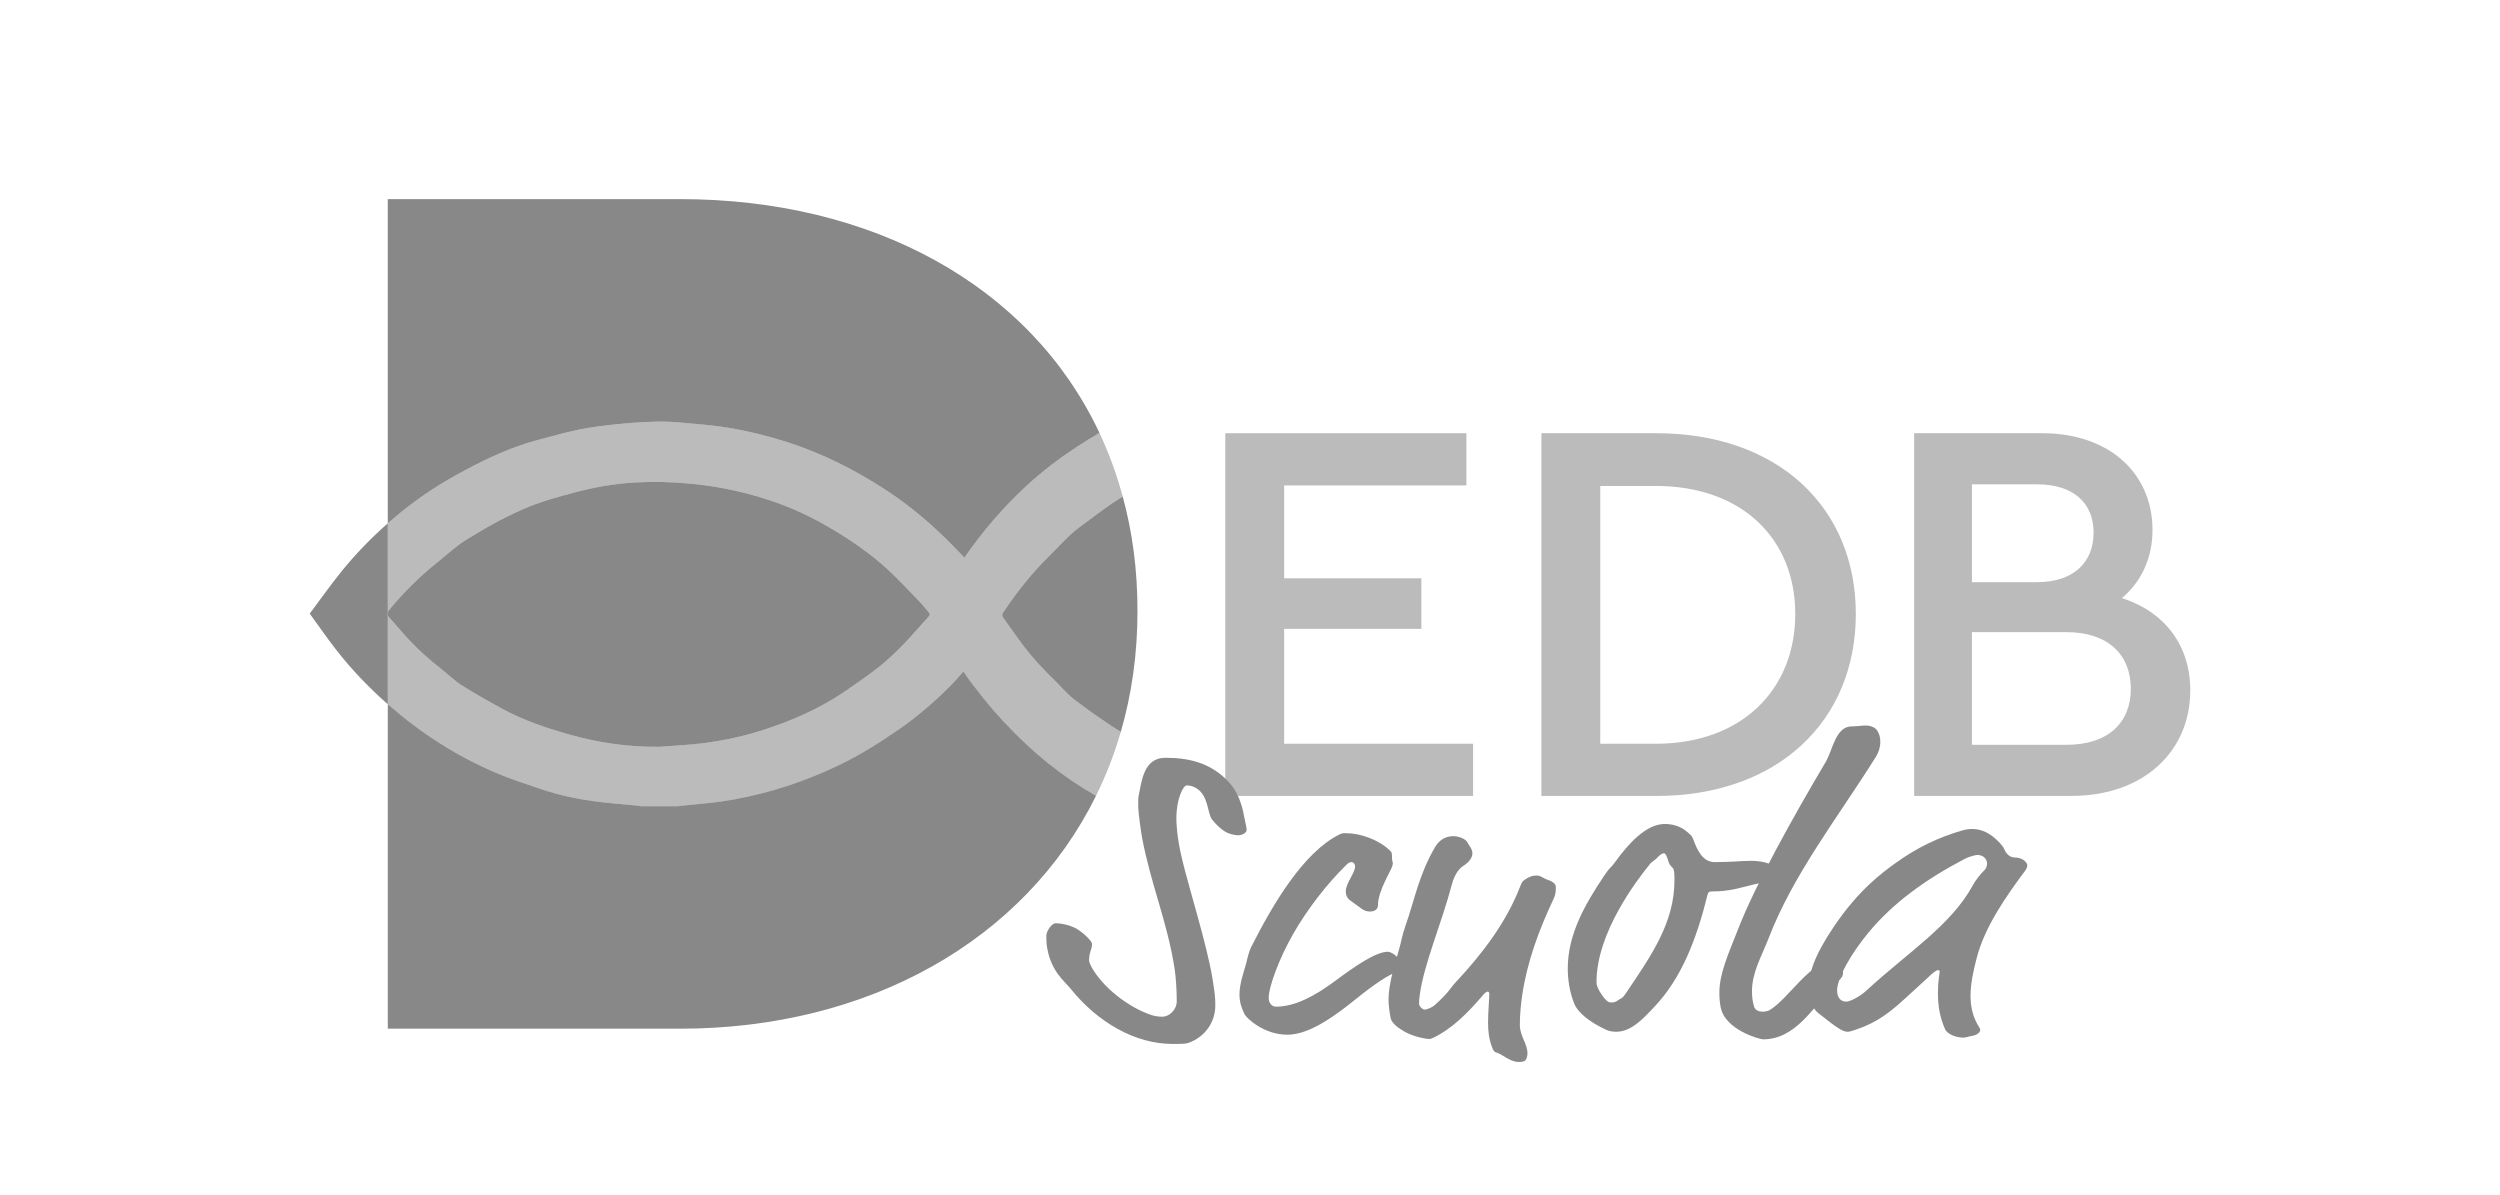 <svg width="113" height="54" viewBox="0 0 113 54" fill="none" xmlns="http://www.w3.org/2000/svg">
<g clip-path="url(#clip0_1193_780)">
<path d="M48.417 24.136C48.094 24.435 47.793 24.77 47.477 25.079C46.688 25.852 45.982 26.723 45.347 27.682C45.289 27.769 45.282 27.83 45.345 27.918C45.653 28.342 45.949 28.781 46.265 29.198C46.692 29.761 47.167 30.265 47.66 30.744C47.952 31.029 48.221 31.356 48.535 31.6C49.104 32.041 49.692 32.449 50.285 32.845C50.408 32.928 50.534 33.007 50.66 33.082C51.152 31.389 51.414 29.568 51.414 27.636C51.414 25.704 51.183 24.058 50.749 22.449C50.175 22.785 49.683 23.166 49.13 23.58C48.89 23.761 48.642 23.929 48.418 24.136H48.417Z" fill="#888888"/>
<path d="M21.012 21.256C22.04 20.709 23.089 20.215 24.221 19.911C24.864 19.739 25.506 19.553 26.158 19.419C26.725 19.303 27.303 19.233 27.881 19.174C28.466 19.114 29.056 19.076 29.645 19.059C30.041 19.046 30.441 19.069 30.836 19.105C31.53 19.167 32.228 19.22 32.914 19.333C33.802 19.479 34.676 19.695 35.537 19.968C37.164 20.486 38.669 21.247 40.087 22.178C41.174 22.892 42.158 23.734 43.066 24.661C43.243 24.841 43.416 25.024 43.59 25.205C44.428 23.99 45.372 22.9 46.413 21.943C47.121 21.292 47.875 20.719 48.659 20.206C49.001 19.983 49.345 19.768 49.695 19.566C46.553 12.882 39.399 9 30.737 9H17.527V23.654C17.89 23.335 18.264 23.029 18.654 22.737C19.396 22.181 20.188 21.693 21.011 21.256H21.012Z" fill="#888888"/>
<path d="M45.389 32.649C44.728 31.939 44.112 31.176 43.545 30.357C43.339 30.584 43.14 30.819 42.923 31.034C42.212 31.742 41.456 32.4 40.626 32.97C39.75 33.569 38.859 34.142 37.897 34.597C36.967 35.037 36.012 35.41 35.024 35.699C34.208 35.936 33.381 36.12 32.539 36.238C32.044 36.306 31.545 36.344 31.048 36.396C30.912 36.41 30.774 36.427 30.638 36.443H28.98C28.94 36.436 28.9 36.425 28.859 36.421C28.177 36.353 27.493 36.306 26.815 36.213C26.012 36.103 25.221 35.929 24.454 35.669C23.776 35.438 23.091 35.22 22.433 34.941C20.649 34.182 19.036 33.149 17.581 31.877C17.563 31.862 17.546 31.846 17.528 31.831V46.497H30.738C39.257 46.497 46.318 42.502 49.538 35.975C48.026 35.116 46.645 33.996 45.39 32.647L45.389 32.649Z" fill="#888888"/>
<path d="M17.527 27.649V23.655C16.771 24.319 16.072 25.043 15.436 25.827C14.94 26.44 14.487 27.086 14 27.736C14.414 28.305 14.801 28.869 15.223 29.407C15.913 30.287 16.686 31.092 17.527 31.832V27.831V27.649Z" fill="#888888"/>
<path d="M18.5 28.933C18.948 29.413 19.446 29.844 19.963 30.253C20.271 30.496 20.553 30.775 20.881 30.983C21.479 31.36 22.097 31.708 22.718 32.046C23.645 32.55 24.644 32.89 25.654 33.179C27.001 33.565 28.38 33.771 29.789 33.755C30.297 33.718 30.808 33.691 31.315 33.643C32.341 33.545 33.349 33.35 34.332 33.045C35.725 32.614 37.05 32.036 38.253 31.208C38.716 30.889 39.178 30.568 39.623 30.227C40.156 29.818 40.636 29.348 41.09 28.856C41.392 28.529 41.682 28.192 41.98 27.862C41.988 27.853 41.994 27.845 42.001 27.837C42.026 27.801 42.03 27.768 42.016 27.734C42.009 27.717 41.997 27.699 41.981 27.681C41.846 27.528 41.725 27.364 41.584 27.217C41.104 26.721 40.636 26.212 40.13 25.744C39.353 25.029 38.484 24.432 37.575 23.893C36.734 23.395 35.854 22.974 34.928 22.66C33.733 22.255 32.502 21.986 31.24 21.865C30.401 21.785 29.561 21.759 28.72 21.807C27.799 21.859 26.896 22.017 26.003 22.25C25.207 22.459 24.416 22.678 23.661 23.006C22.914 23.33 22.198 23.714 21.506 24.137C21.254 24.291 20.993 24.435 20.758 24.611C20.418 24.866 20.102 25.152 19.771 25.416C18.943 26.076 18.202 26.819 17.535 27.638C17.532 27.641 17.53 27.645 17.527 27.648V27.831C17.527 27.831 17.532 27.836 17.534 27.839C17.858 28.202 18.168 28.577 18.5 28.932V28.933Z" fill="#888888"/>
<path d="M50.285 32.845C49.692 32.45 49.104 32.042 48.535 31.6C48.221 31.357 47.952 31.03 47.66 30.744C47.167 30.265 46.692 29.761 46.265 29.198C45.949 28.781 45.653 28.342 45.345 27.918C45.281 27.83 45.289 27.768 45.347 27.682C45.982 26.723 46.688 25.852 47.477 25.079C47.793 24.77 48.094 24.436 48.417 24.136C48.641 23.929 48.89 23.761 49.13 23.58C49.682 23.165 50.174 22.785 50.748 22.449C50.476 21.438 50.123 20.476 49.694 19.566C49.344 19.768 49 19.984 48.658 20.206C47.874 20.718 47.12 21.292 46.412 21.943C45.37 22.9 44.427 23.99 43.589 25.205C43.416 25.024 43.242 24.841 43.066 24.661C42.157 23.733 41.173 22.892 40.086 22.178C38.668 21.247 37.164 20.486 35.536 19.968C34.676 19.694 33.802 19.479 32.913 19.333C32.227 19.219 31.529 19.166 30.835 19.105C30.44 19.069 30.04 19.046 29.644 19.059C29.055 19.077 28.466 19.114 27.88 19.174C27.303 19.233 26.725 19.303 26.157 19.419C25.505 19.553 24.864 19.739 24.22 19.911C23.088 20.214 22.039 20.709 21.011 21.256C20.188 21.693 19.396 22.182 18.654 22.737C18.264 23.028 17.89 23.334 17.527 23.654V27.648C17.527 27.648 17.532 27.641 17.535 27.638C18.202 26.819 18.943 26.076 19.771 25.416C20.103 25.152 20.418 24.866 20.758 24.611C20.993 24.434 21.254 24.29 21.506 24.137C22.199 23.713 22.914 23.329 23.661 23.006C24.416 22.678 25.207 22.459 26.003 22.25C26.896 22.017 27.799 21.859 28.72 21.807C29.561 21.759 30.401 21.785 31.24 21.865C32.502 21.986 33.733 22.255 34.928 22.66C35.854 22.973 36.734 23.394 37.575 23.893C38.484 24.432 39.354 25.028 40.13 25.744C40.637 26.211 41.104 26.721 41.584 27.217C41.725 27.364 41.846 27.528 41.981 27.681C41.998 27.699 42.009 27.717 42.016 27.734C42.03 27.768 42.026 27.801 42.001 27.837C41.994 27.845 41.988 27.853 41.98 27.862C41.683 28.193 41.392 28.529 41.09 28.856C40.636 29.349 40.156 29.818 39.623 30.227C39.178 30.568 38.715 30.889 38.253 31.208C37.05 32.036 35.725 32.614 34.332 33.045C33.348 33.35 32.34 33.545 31.315 33.642C30.808 33.691 30.297 33.718 29.789 33.755C28.38 33.771 27.001 33.565 25.654 33.179C24.643 32.89 23.645 32.55 22.718 32.046C22.096 31.708 21.479 31.36 20.881 30.983C20.552 30.775 20.27 30.496 19.963 30.253C19.447 29.843 18.948 29.413 18.5 28.933C18.168 28.577 17.858 28.202 17.534 27.84C17.532 27.838 17.53 27.835 17.527 27.831V31.832C17.545 31.848 17.562 31.863 17.58 31.879C19.035 33.15 20.647 34.184 22.432 34.943C23.09 35.222 23.775 35.44 24.453 35.67C25.221 35.931 26.012 36.105 26.814 36.215C27.491 36.307 28.176 36.354 28.858 36.423C28.899 36.427 28.939 36.437 28.979 36.445H30.637C30.774 36.429 30.911 36.413 31.047 36.398C31.545 36.346 32.044 36.308 32.538 36.239C33.38 36.122 34.207 35.938 35.023 35.7C36.011 35.411 36.966 35.039 37.896 34.599C38.859 34.144 39.749 33.57 40.625 32.971C41.456 32.402 42.211 31.744 42.922 31.036C43.139 30.82 43.338 30.585 43.545 30.359C44.11 31.178 44.727 31.941 45.388 32.651C46.644 33.999 48.023 35.119 49.536 35.979C49.988 35.062 50.366 34.096 50.659 33.084C50.533 33.008 50.407 32.93 50.284 32.847L50.285 32.845Z" fill="#1D1D1B" fill-opacity="0.3"/>
<path d="M55.383 19.582H66.281V21.942H58.044V26.14H64.246V28.425H58.044V33.617H66.582V35.977H55.383V19.582Z" fill="#1D1D1B" fill-opacity="0.3"/>
<path d="M69.671 19.582H74.868C80.343 19.582 83.883 22.911 83.883 27.755C83.883 32.599 80.343 35.977 74.868 35.977H69.671V19.582ZM74.844 33.617C78.736 33.617 81.146 31.158 81.146 27.755C81.146 24.352 78.736 21.966 74.844 21.966H72.332V33.617H74.844Z" fill="#1D1D1B" fill-opacity="0.3"/>
<path d="M99 31.207C99 33.964 96.891 35.976 93.626 35.976H86.52V19.582H92.321C95.334 19.582 97.293 21.396 97.293 23.954C97.293 25.221 96.791 26.289 95.912 27.034C97.845 27.655 99.001 29.17 99.001 31.208L99 31.207ZM89.131 21.892V26.314H92.069C93.751 26.314 94.63 25.395 94.63 24.078C94.63 22.761 93.751 21.892 92.069 21.892H89.131ZM96.313 31.132C96.313 29.592 95.283 28.573 93.4 28.573H89.131V33.666H93.4C95.283 33.666 96.313 32.672 96.313 31.132Z" fill="#1D1D1B" fill-opacity="0.3"/>
<path d="M56.235 36.903C56.273 37.13 56.349 37.395 56.349 37.509C56.349 37.641 56.158 37.755 55.948 37.755C55.871 37.755 55.757 37.736 55.622 37.697C55.259 37.602 54.913 37.205 54.78 37.035C54.569 36.75 54.627 35.936 54.052 35.615C53.919 35.539 53.804 35.501 53.631 35.501C53.497 35.501 53.172 36.069 53.172 36.997C53.172 37.206 53.19 37.849 53.44 38.872C53.727 40.084 54.55 42.698 54.798 44.194C54.913 44.895 54.932 45.103 54.932 45.444C54.932 46.221 54.454 46.864 53.745 47.129C53.592 47.186 53.439 47.186 52.999 47.186C51.295 47.186 49.611 46.201 48.404 44.705C48.117 44.345 47.523 43.929 47.332 42.849C47.294 42.64 47.294 42.47 47.294 42.281C47.294 42.11 47.523 41.732 47.715 41.732C48.04 41.732 48.442 41.845 48.691 41.997C49.054 42.224 49.36 42.565 49.36 42.659C49.36 42.944 49.227 43 49.227 43.417C49.227 43.492 49.284 43.606 49.342 43.72C49.839 44.609 50.968 45.519 52.041 45.879C52.212 45.935 52.385 45.955 52.538 45.955C52.845 45.955 53.189 45.652 53.189 45.254C53.189 44.762 53.151 44.175 53.093 43.796C52.768 41.675 52.021 39.99 51.619 37.85C51.581 37.642 51.447 36.751 51.447 36.392C51.447 36.202 51.447 36.07 51.466 35.975C51.6 35.351 51.677 34.252 52.672 34.252C53.667 34.252 54.701 34.441 55.544 35.351C55.965 35.805 56.156 36.43 56.233 36.904L56.235 36.903Z" fill="#888888"/>
<path d="M62.724 43.02C62.992 43.02 63.356 43.456 63.356 43.512C63.356 43.588 63.279 43.626 63.279 43.701C63.279 43.815 63.26 43.871 63.126 43.929C62.532 44.174 61.843 44.705 61.02 45.368C59.948 46.22 58.991 46.769 58.187 46.769C57.133 46.769 56.349 46.031 56.253 45.841C56.1 45.538 56.024 45.254 56.024 44.951C56.024 44.497 56.196 44.004 56.33 43.531C56.368 43.399 56.426 43.057 56.56 42.793C57.555 40.824 58.934 38.513 60.542 37.718C60.657 37.661 60.695 37.661 60.848 37.661C61.499 37.661 62.341 37.964 62.839 38.457C62.916 38.532 62.916 38.57 62.916 38.722C62.916 38.93 62.954 38.949 62.954 39.005C62.954 39.043 62.954 39.062 62.935 39.138C62.878 39.365 62.284 40.254 62.284 40.918C62.284 41.069 62.17 41.201 61.921 41.201C61.788 41.201 61.653 41.163 61.538 41.069L61.041 40.71C60.887 40.596 60.829 40.445 60.829 40.293C60.829 39.914 61.251 39.46 61.251 39.157C61.251 39.081 61.193 38.968 61.097 38.968C60.983 38.968 60.944 39.005 60.791 39.157C59.987 39.952 59.106 41.069 58.456 42.206C57.785 43.38 57.345 44.63 57.345 45.103C57.345 45.349 57.498 45.501 57.67 45.501C58.551 45.501 59.451 45.008 60.389 44.308C61.231 43.684 62.188 43.02 62.724 43.02V43.02Z" fill="#888888"/>
<path d="M66.553 38.569C66.553 38.721 66.457 38.929 66.17 39.119C66.017 39.214 65.768 39.422 65.615 40.009C65.174 41.694 64.371 43.551 64.179 44.933C64.141 45.178 64.141 45.274 64.141 45.369C64.141 45.464 64.275 45.634 64.409 45.634C64.467 45.634 64.697 45.558 64.83 45.445C65.519 44.839 65.519 44.687 65.844 44.346C67.031 43.078 68.084 41.676 68.697 40.104C68.793 39.858 68.811 39.82 69.041 39.687C69.213 39.592 69.328 39.574 69.482 39.574C69.636 39.574 69.807 39.725 69.942 39.763C70.248 39.858 70.324 39.99 70.324 40.104C70.324 40.407 70.286 40.483 70.21 40.654C69.559 42.036 69.041 43.437 68.811 44.934C68.754 45.331 68.697 45.805 68.697 46.335C68.697 46.809 69.041 47.188 69.041 47.605C69.041 47.737 69.003 47.888 68.926 47.945C68.869 47.983 68.773 48.002 68.658 48.002C68.39 48.002 68.142 47.85 67.931 47.718C67.568 47.491 67.568 47.642 67.452 47.359C67.299 46.98 67.26 46.601 67.26 46.222C67.26 45.748 67.317 45.124 67.317 44.934C67.317 44.877 67.299 44.821 67.241 44.821C67.164 44.821 67.049 44.953 66.973 45.048C66.322 45.806 65.633 46.487 64.829 46.885C64.675 46.961 64.656 46.961 64.58 46.961C64.504 46.961 63.91 46.885 63.431 46.601C63.087 46.392 62.895 46.203 62.857 46.014C62.799 45.73 62.761 45.389 62.761 45.199C62.761 44.517 63.009 43.684 63.201 43.04C63.354 42.529 63.354 42.34 63.527 41.847C63.928 40.711 64.139 39.518 64.867 38.286C65.078 37.927 65.383 37.794 65.691 37.794C65.882 37.794 66.245 37.889 66.341 38.097C66.398 38.229 66.552 38.362 66.552 38.57L66.553 38.569Z" fill="#888888"/>
<path d="M77.504 38.967C78.27 38.967 78.71 38.909 79.151 38.909C79.763 38.909 80.338 39.099 80.338 39.402C80.338 39.648 79.859 39.705 79.802 39.8C79.763 39.876 79.725 39.894 79.591 39.913C79.209 39.97 78.653 40.159 78.156 40.235C77.773 40.292 77.543 40.292 77.41 40.292C77.257 40.292 77.218 40.311 77.18 40.444C76.682 42.47 75.993 44.232 74.768 45.519C74.232 46.088 73.715 46.636 73.045 46.636C72.873 46.636 72.7 46.599 72.585 46.541C71.858 46.2 71.322 45.784 71.15 45.349C70.939 44.818 70.863 44.25 70.863 43.777C70.863 42.224 71.648 40.861 72.528 39.554C72.796 39.156 72.796 39.251 72.988 38.986C73.6 38.134 74.404 37.244 75.247 37.244C75.553 37.244 75.936 37.319 76.262 37.603C76.415 37.736 76.472 37.774 76.53 37.925C76.702 38.399 76.951 38.968 77.506 38.968L77.504 38.967ZM75.398 38.891C75.34 38.701 75.283 38.568 75.207 38.568C75.13 38.568 75.015 38.644 74.92 38.758C74.844 38.853 74.652 38.947 74.557 39.08C73.963 39.818 72.163 42.167 72.163 44.383C72.163 44.44 72.163 44.516 72.221 44.648C72.278 44.8 72.508 45.159 72.681 45.273C72.739 45.311 72.796 45.311 72.853 45.311C73.045 45.311 73.14 45.197 73.217 45.159C73.35 45.102 73.388 45.045 73.542 44.818C74.652 43.17 75.686 41.694 75.686 39.781C75.686 39.705 75.686 39.477 75.667 39.383C75.648 39.251 75.609 39.232 75.552 39.175C75.456 39.08 75.419 38.967 75.399 38.891H75.398Z" fill="#888888"/>
<path d="M77.772 45.519C77.734 45.311 77.715 45.103 77.715 44.876C77.715 44.004 78.117 43.133 78.539 42.054C79.362 39.933 81.066 36.903 82.521 34.441C82.847 33.892 82.962 32.831 83.708 32.831C83.976 32.831 84.129 32.793 84.339 32.793C84.531 32.793 84.741 32.869 84.837 33.001C84.952 33.172 84.99 33.342 84.99 33.532C84.99 33.777 84.914 34.005 84.799 34.194C83.057 36.978 81.046 39.515 79.917 42.47C79.611 43.246 79.19 43.966 79.19 44.799C79.19 45.026 79.209 45.253 79.286 45.5C79.343 45.67 79.496 45.727 79.669 45.727C79.784 45.727 79.899 45.708 79.995 45.652C80.837 45.141 81.775 43.53 82.656 43.53C82.809 43.53 83.306 43.663 83.306 43.967C83.306 44.212 83.115 44.289 82.924 44.497C81.948 45.539 81.162 46.978 79.689 46.978C79.555 46.978 77.966 46.562 77.774 45.52L77.772 45.519Z" fill="#888888"/>
<path d="M91.059 38.759C91.154 38.759 91.442 38.777 91.595 39.005C91.633 39.061 91.633 39.08 91.633 39.118C91.633 39.194 91.595 39.27 91.557 39.327C90.714 40.463 89.7 41.883 89.336 43.342C89.201 43.872 89.068 44.44 89.068 45.027C89.068 45.519 89.183 46.012 89.47 46.447C89.489 46.485 89.509 46.523 89.509 46.561C89.509 46.599 89.432 46.788 89.107 46.826C88.992 46.844 88.859 46.901 88.744 46.901C88.456 46.901 88.035 46.769 87.92 46.523C87.671 45.974 87.594 45.424 87.594 44.894C87.594 44.326 87.671 44.003 87.671 43.947C87.671 43.871 87.671 43.852 87.594 43.852C87.517 43.852 87.346 43.984 87.135 44.193L86.101 45.14C85.105 46.067 84.493 46.333 83.823 46.56C83.708 46.598 83.593 46.636 83.517 46.636C83.306 46.636 83.076 46.503 82.177 45.784C82.08 45.708 81.755 45.386 81.755 44.667C81.755 44.042 81.965 43.247 82.904 41.864C84.033 40.197 85.087 39.44 85.661 39.023C86.599 38.341 87.594 37.849 88.724 37.527C88.858 37.489 89.011 37.47 89.145 37.47C89.586 37.47 89.969 37.679 90.314 38.02C90.409 38.115 90.562 38.285 90.6 38.398C90.677 38.588 90.849 38.758 91.06 38.758L91.059 38.759ZM88.781 38.834C86.981 39.781 85.565 40.823 84.474 42.13C83.67 43.095 83.038 44.213 83.038 44.762C83.038 44.989 83.115 45.273 83.46 45.273C83.613 45.273 84.053 45.064 84.397 44.742C86.178 43.095 88.188 41.826 89.164 40.027C89.297 39.781 89.509 39.516 89.72 39.307C89.777 39.25 89.815 39.137 89.815 39.023C89.815 38.891 89.7 38.644 89.375 38.644C89.317 38.644 89.03 38.701 88.781 38.834V38.834Z" fill="#888888"/>
</g>
<defs>
<clipPath id="clip0_1193_780">
<rect width="85" height="39" fill="white" transform="translate(14 9)"/>
</clipPath>
</defs>
</svg>
